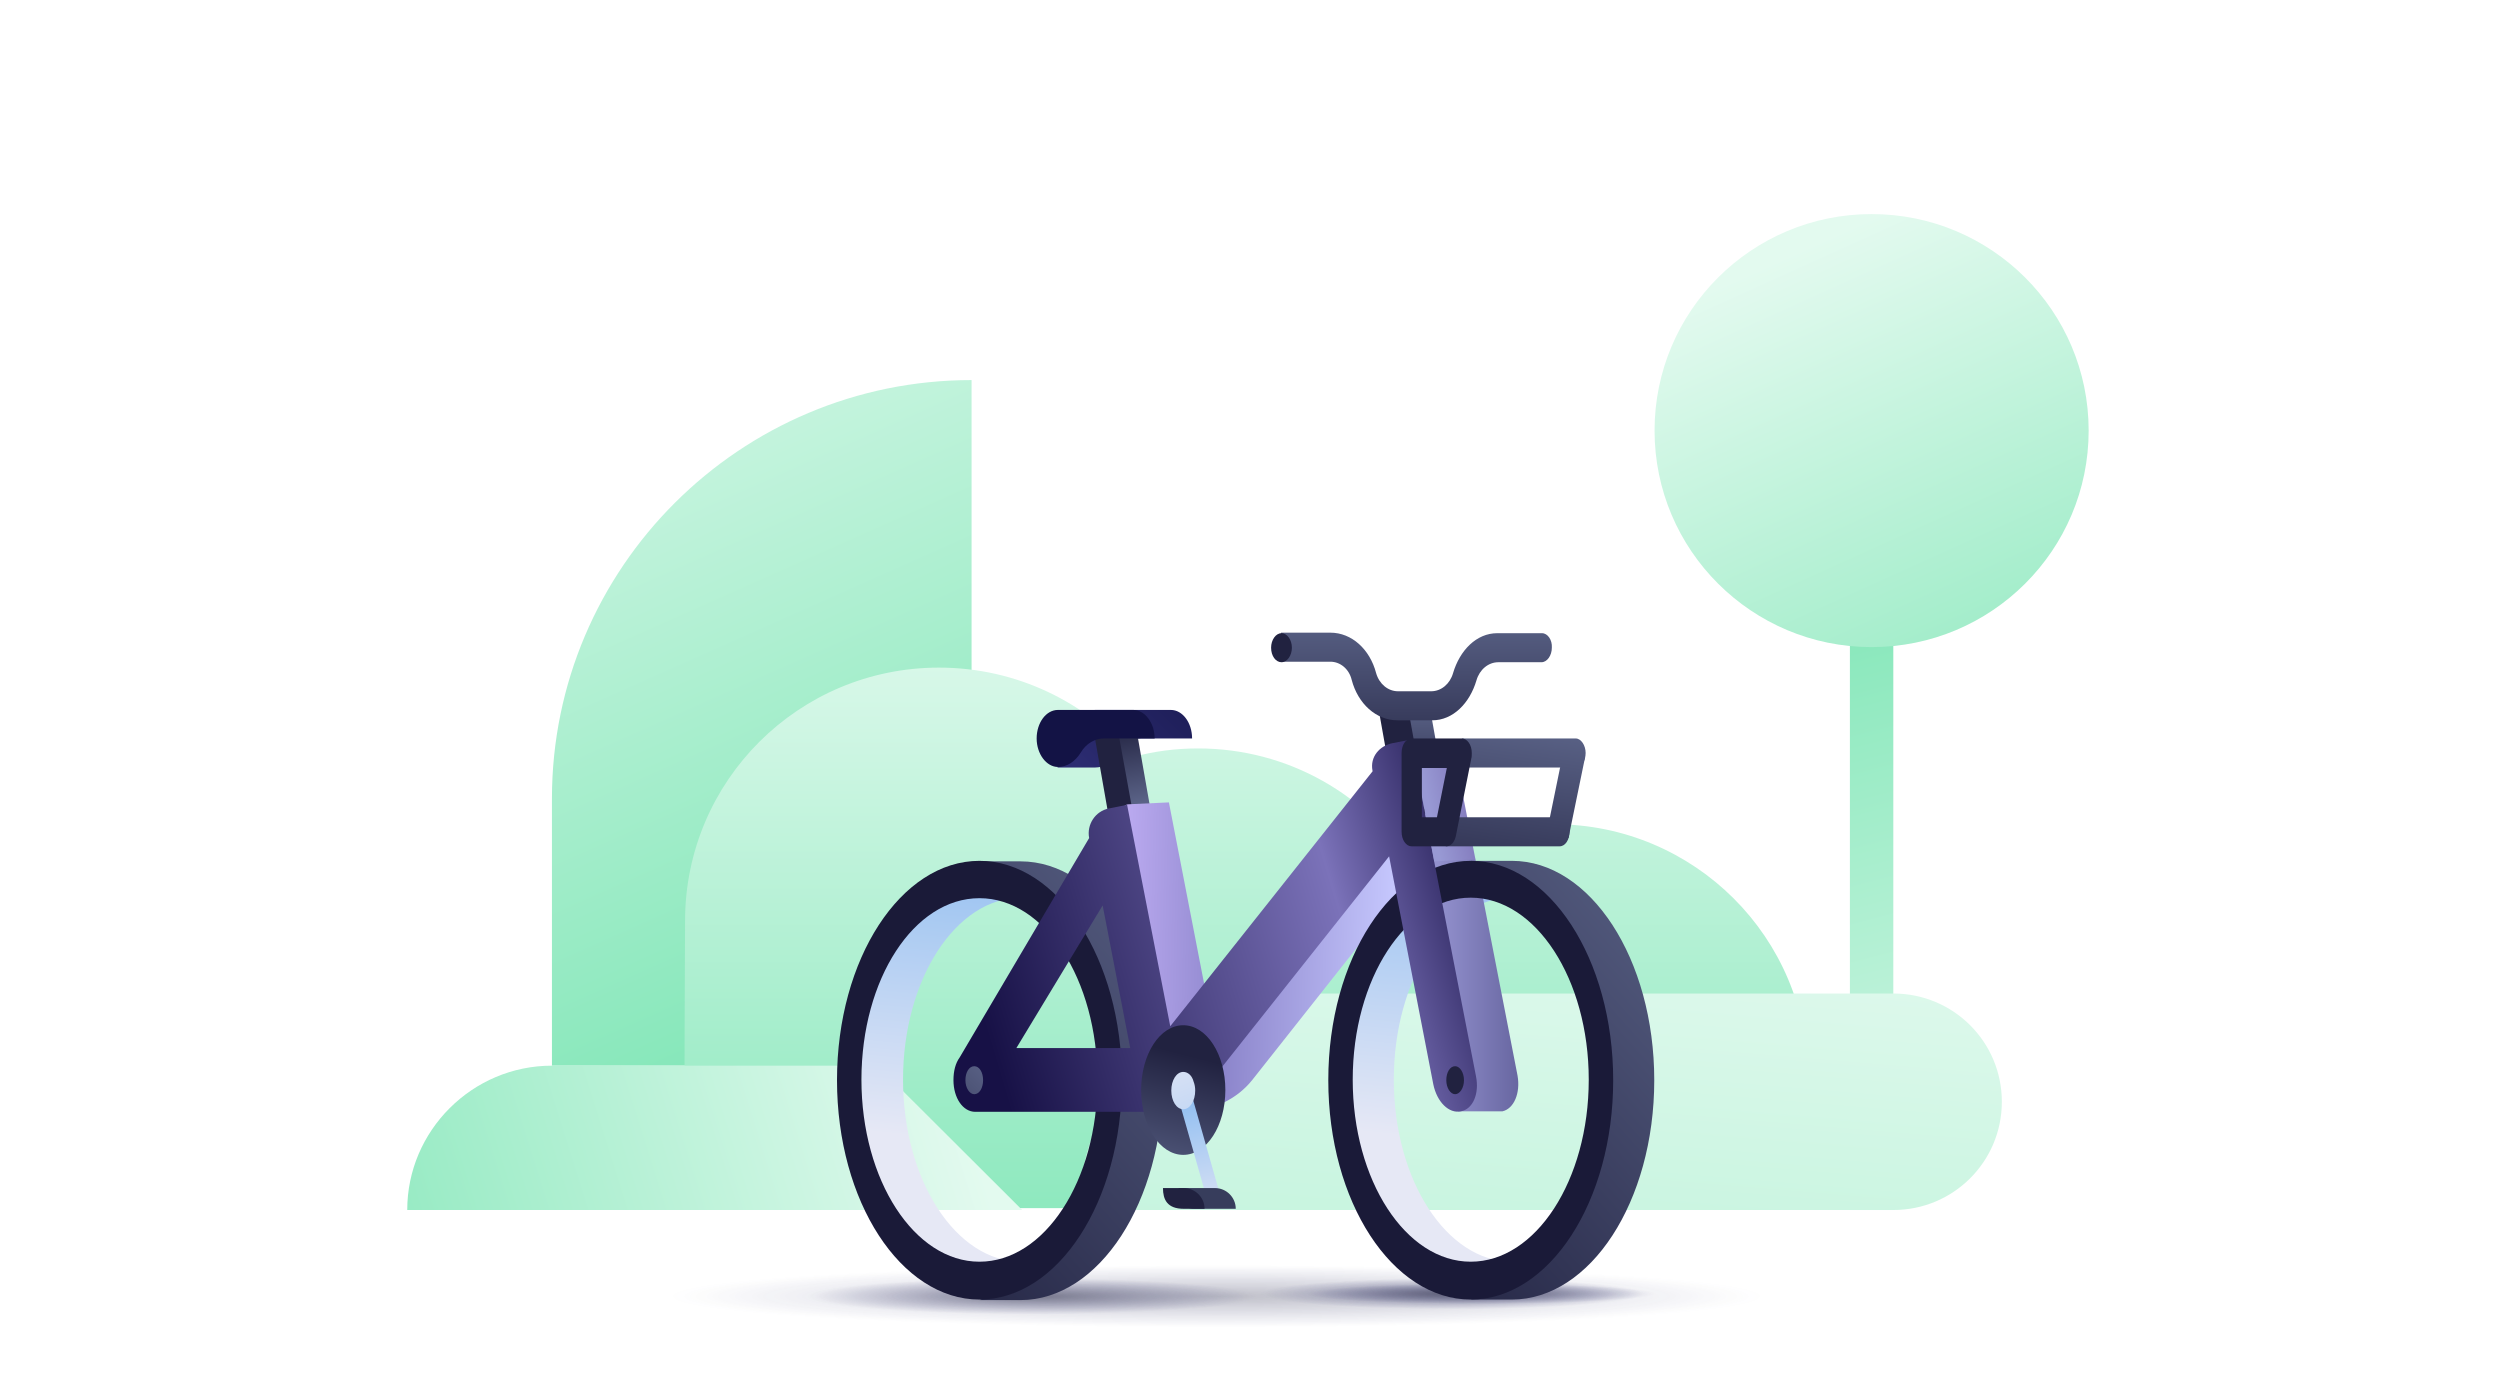<svg width="182" height="101" viewBox="0 0 182 101" fill="none" xmlns="http://www.w3.org/2000/svg">
<g clip-path="url(#clip0_8068_16348)">
<path d="M137.833 46.058H134.673V88.089H137.833V46.058Z" fill="url(#paint0_linear_8068_16348)"/>
<path d="M70.731 27.669C53.876 27.669 40.181 41.329 40.181 58.142V77.581H70.731V27.669Z" fill="url(#paint1_linear_8068_16348)"/>
<path d="M49.82 87.954H128.985C130.67 85.169 131.618 81.912 131.618 78.444C131.618 68.251 123.349 60.003 113.131 60.003C109.338 60.003 105.809 61.159 102.86 63.102C99.594 57.901 93.8 54.486 87.216 54.486C85.584 54.486 83.951 54.696 82.476 55.117C79.105 51.124 73.996 48.602 68.36 48.602C58.142 48.602 49.873 56.85 49.873 67.043C49.82 77.183 49.82 87.954 49.82 87.954Z" fill="url(#paint2_linear_8068_16348)"/>
<path d="M63.883 77.581H40.181C34.387 77.581 29.647 82.31 29.647 88.089H74.417L63.883 77.581Z" fill="url(#paint3_linear_8068_16348)"/>
<path d="M94.38 72.328L137.833 72.328C142.205 72.328 145.734 75.848 145.734 80.209C145.734 84.569 142.205 88.089 137.833 88.089H78.578C78.578 79.368 85.636 72.328 94.38 72.328Z" fill="url(#paint4_linear_8068_16348)"/>
<path d="M136.253 47.109C144.98 47.109 152.054 40.052 152.054 31.347C152.054 22.642 144.98 15.585 136.253 15.585C127.526 15.585 120.452 22.642 120.452 31.347C120.452 40.052 127.526 47.109 136.253 47.109Z" fill="url(#paint5_linear_8068_16348)"/>
<g opacity="0.75">
<path opacity="0.75" d="M88.563 96.647C110.51 96.647 128.302 95.632 128.302 94.382C128.302 93.13 110.51 92.116 88.563 92.116C66.615 92.116 48.823 93.13 48.823 94.382C48.823 95.632 66.615 96.647 88.563 96.647Z" fill="url(#paint6_radial_8068_16348)"/>
<path opacity="0.8" d="M105.669 95.325C113.362 95.325 119.597 94.818 119.597 94.193C119.597 93.567 113.362 93.06 105.669 93.06C97.977 93.06 91.742 93.567 91.742 94.193C91.742 94.818 97.977 95.325 105.669 95.325Z" fill="url(#paint7_radial_8068_16348)"/>
<path opacity="0.75" d="M75.127 95.703C84.115 95.703 91.401 95.111 91.401 94.382C91.401 93.652 84.115 93.06 75.127 93.06C66.139 93.06 58.852 93.652 58.852 94.382C58.852 95.111 66.139 95.703 75.127 95.703Z" fill="url(#paint8_radial_8068_16348)"/>
<path opacity="0.8" d="M107.789 94.948C114.791 94.948 120.468 94.61 120.468 94.193C120.468 93.776 114.791 93.438 107.789 93.438C100.787 93.438 95.11 93.776 95.11 94.193C95.11 94.61 100.787 94.948 107.789 94.948Z" fill="url(#paint9_radial_8068_16348)"/>
</g>
<path d="M77.814 90.719C76.754 91.437 75.543 91.852 74.332 91.852C69.601 91.852 65.741 85.925 65.741 78.601C65.741 71.277 69.601 65.35 74.332 65.35C75.581 65.35 76.754 65.765 77.814 66.482C77.814 66.482 73.045 63.537 71.039 63.915C69.033 64.293 62.713 66.293 62.713 78.563C62.713 90.833 69.639 92.531 69.639 92.531H75.43L77.814 90.719Z" fill="url(#paint10_linear_8068_16348)"/>
<path d="M74.294 62.707H71.304C71.304 62.707 80.88 66.331 80.88 78.676C80.88 90.531 71.304 94.646 71.304 94.646H74.294C80.009 94.646 84.665 87.51 84.665 78.676C84.665 69.842 80.009 62.707 74.294 62.707Z" fill="url(#paint11_linear_8068_16348)"/>
<path d="M113.542 90.719C112.482 91.437 111.271 91.852 110.06 91.852C105.329 91.852 101.469 85.925 101.469 78.601C101.469 71.277 105.329 65.35 110.06 65.35C111.309 65.35 112.482 65.765 113.542 66.482C113.542 66.482 108.773 63.537 106.767 63.915C104.761 64.293 98.441 66.293 98.441 78.563C98.441 90.833 105.367 92.531 105.367 92.531H111.158L113.542 90.719Z" fill="url(#paint12_linear_8068_16348)"/>
<path d="M85.232 51.683H79.744C78.874 51.683 78.193 52.627 78.193 53.76L76.981 55.874H79.744C80.388 55.874 80.993 55.496 81.41 54.817C81.826 54.175 82.431 53.76 83.075 53.76H86.784C86.784 52.627 86.103 51.683 85.232 51.683Z" fill="url(#paint13_linear_8068_16348)"/>
<path d="M82.015 59.309L80.88 52.854L82.621 52.476L83.756 58.932L82.015 59.309Z" fill="url(#paint14_linear_8068_16348)"/>
<path d="M80.69 59.309L79.555 52.854L81.258 52.476L82.431 58.932L80.69 59.309Z" fill="#212240"/>
<path d="M80.35 53.76H84.059C84.059 52.627 83.34 51.683 82.507 51.683H77.019C76.149 51.683 75.468 52.627 75.468 53.76C75.468 54.892 76.187 55.836 77.019 55.836C77.663 55.836 78.268 55.459 78.684 54.779C79.063 54.137 79.706 53.76 80.35 53.76Z" fill="#131345"/>
<path d="M103.057 55.911L88.241 74.609L85.096 58.414L82.091 58.554C81.334 58.743 82.14 59.818 82.33 60.804L85.323 76.201L86.687 80.828C88.43 80.79 90.06 79.994 91.159 78.629L104.232 62.093L103.057 55.911Z" fill="url(#paint15_linear_8068_16348)"/>
<path d="M71.304 62.669C65.589 62.669 60.934 69.805 60.934 78.639C60.934 87.473 65.589 94.608 71.304 94.608C77.019 94.608 81.674 87.473 81.674 78.639C81.674 69.805 77.019 62.669 71.304 62.669ZM71.304 91.852C66.573 91.852 62.713 85.925 62.713 78.601C62.713 71.277 66.535 65.388 71.304 65.388C76.073 65.388 79.895 71.315 79.895 78.639C79.895 85.963 76.035 91.852 71.304 91.852Z" fill="#1A1A38"/>
<path d="M110.476 78.299L107.411 62.556L102.604 54.439L106.956 76.751L106.162 80.904H109.152C109.227 80.904 109.303 80.904 109.379 80.904C110.211 80.715 110.703 79.583 110.476 78.299Z" fill="url(#paint16_linear_8068_16348)"/>
<path d="M103.361 59.309L101.998 51.683L104.042 51.23L105.405 58.856L103.361 59.309Z" fill="url(#paint17_linear_8068_16348)"/>
<path d="M86.481 78.488C86.594 78.45 86.67 78.45 86.708 78.412C86.632 78.412 86.481 78.488 86.481 78.488Z" fill="url(#paint18_linear_8068_16348)"/>
<path d="M101.733 59.309L100.371 51.683L102.452 51.23L103.815 58.856L101.733 59.309Z" fill="url(#paint19_linear_8068_16348)"/>
<path d="M112.255 46.096H109C107.486 46.096 106.275 47.342 105.783 49.003C105.556 49.796 104.913 50.324 104.193 50.324H101.771C101.052 50.324 100.409 49.796 100.182 49.003C99.728 47.266 98.403 46.058 96.851 46.058H93.256C93.256 46.058 93.293 46.549 93.293 47.115C93.293 47.681 93.256 48.172 93.256 48.172H96.851C97.57 48.172 98.214 48.701 98.403 49.494C98.857 51.23 100.182 52.438 101.733 52.438H104.269C105.783 52.438 106.994 51.193 107.486 49.531C107.713 48.739 108.357 48.21 109.076 48.21H112.217C112.633 48.21 112.974 47.719 112.974 47.153C113.012 46.587 112.671 46.096 112.255 46.096Z" fill="url(#paint20_linear_8068_16348)"/>
<path d="M92.536 47.153C92.536 47.757 92.877 48.21 93.293 48.21C93.71 48.21 94.05 47.719 94.05 47.153C94.05 46.587 93.71 46.096 93.293 46.096C92.877 46.096 92.536 46.587 92.536 47.153Z" fill="#212240"/>
<path d="M110.06 62.669H107.07C107.07 62.669 116.645 66.294 116.645 78.639C116.645 90.493 107.07 94.608 107.07 94.608H110.06C115.775 94.608 120.43 87.473 120.43 78.639C120.43 69.805 115.775 62.669 110.06 62.669Z" fill="url(#paint21_linear_8068_16348)"/>
<path d="M107.07 62.669C101.355 62.669 96.7 69.805 96.7 78.639C96.7 87.473 101.355 94.608 107.07 94.608C112.785 94.608 117.44 87.473 117.44 78.639C117.44 69.805 112.785 62.669 107.07 62.669ZM107.07 91.852C102.339 91.852 98.478 85.925 98.478 78.601C98.478 71.277 102.339 65.35 107.07 65.35C111.801 65.35 115.661 71.277 115.661 78.601C115.661 85.925 111.801 91.852 107.07 91.852Z" fill="#1A1A38"/>
<path fill-rule="evenodd" clip-rule="evenodd" d="M99.917 56.1C99.728 55.119 100.409 54.288 101.393 54.099L102.718 53.835L104.383 62.594L107.449 78.337C107.714 79.62 107.222 80.753 106.351 80.904C105.481 81.092 104.61 80.224 104.345 78.941L101.127 62.341L88.109 78.752C87.011 80.111 85.384 80.904 83.643 80.941H83.189H71.002C70.093 80.941 69.412 79.922 69.412 78.638C69.412 77.959 69.564 77.393 69.866 76.977L79.29 61.008C79.101 60.026 79.744 59.045 80.728 58.856L82.053 58.592L85.194 74.712L99.926 56.147L99.917 56.1ZM80.274 65.916L73.992 76.298H82.28L80.274 65.916Z" fill="url(#paint22_linear_8068_16348)"/>
<path d="M102.718 53.835H105.707L107.411 62.556L104.421 62.707L102.718 53.835Z" fill="url(#paint23_linear_8068_16348)"/>
<path d="M105.934 77.619C105.556 77.619 105.291 78.072 105.291 78.639C105.291 79.205 105.594 79.658 105.934 79.658C106.275 79.658 106.578 79.205 106.578 78.639C106.578 78.072 106.275 77.619 105.934 77.619Z" fill="#212240"/>
<path d="M86.14 74.637C84.437 74.637 83.075 76.751 83.075 79.356C83.075 81.961 84.437 84.075 86.14 84.075C87.844 84.075 89.206 81.961 89.206 79.356C89.206 76.751 87.844 74.637 86.14 74.637Z" fill="url(#paint24_linear_8068_16348)"/>
<path d="M86.481 78.752L85.611 79.356L88.071 88.001L88.941 87.397L86.481 78.752Z" fill="url(#paint25_linear_8068_16348)"/>
<path d="M89.963 88.001H86.935C86.103 88.001 85.8 87.322 85.8 86.491H88.449C89.282 86.491 89.963 87.171 89.963 88.001Z" fill="url(#paint26_linear_8068_16348)"/>
<path d="M86.178 88.001C84.967 88.001 84.664 87.322 84.664 86.491H86.178C87.011 86.491 87.692 87.171 87.692 88.001H86.178Z" fill="#212240"/>
<path d="M70.926 77.619C70.547 77.619 70.282 78.072 70.282 78.639C70.282 79.205 70.585 79.658 70.926 79.658C71.304 79.658 71.569 79.205 71.569 78.639C71.569 78.072 71.304 77.619 70.926 77.619Z" fill="url(#paint27_linear_8068_16348)"/>
<path d="M86.141 78.035C85.648 78.035 85.27 78.639 85.27 79.394C85.27 80.149 85.648 80.753 86.141 80.753C86.632 80.753 87.011 80.149 87.011 79.394C87.011 79.167 86.973 78.941 86.897 78.752C86.784 78.299 86.481 78.035 86.141 78.035Z" fill="url(#paint28_linear_8068_16348)"/>
<path d="M112.671 60.291L113.845 54.553L115.396 55.119L114.185 61.008" fill="url(#paint29_linear_8068_16348)"/>
<path d="M113.542 59.498H105.253C105.253 59.498 105.291 59.989 105.291 60.555C105.291 61.122 105.253 61.612 105.253 61.612H113.542C113.958 61.612 114.261 61.122 114.261 60.555C114.299 59.989 113.958 59.498 113.542 59.498Z" fill="url(#paint30_linear_8068_16348)"/>
<path d="M114.715 53.76H106.427C106.427 53.76 106.465 54.251 106.465 54.817C106.465 55.421 106.427 55.874 106.427 55.874H114.715C115.132 55.874 115.434 55.383 115.434 54.817C115.434 54.251 115.094 53.76 114.715 53.76Z" fill="url(#paint31_linear_8068_16348)"/>
<path d="M107.108 55.232C107.146 55.119 107.146 54.968 107.146 54.817C107.146 54.213 106.805 53.76 106.427 53.76H102.755C102.339 53.76 102.036 54.251 102.036 54.817V60.555C102.036 61.159 102.377 61.612 102.755 61.612H105.291C105.67 61.612 105.935 61.235 106.01 60.744L107.108 55.232ZM104.61 59.498H103.512V55.912H105.329L104.61 59.498Z" fill="#212240"/>
</g>
<defs>
<linearGradient id="paint0_linear_8068_16348" x1="143.26" y1="93.882" x2="129.891" y2="42.64" gradientUnits="userSpaceOnUse">
<stop offset="0.002" stop-color="#E3FAEF"/>
<stop offset="1" stop-color="#81E6B7"/>
</linearGradient>
<linearGradient id="paint1_linear_8068_16348" x1="39.007" y1="15.922" x2="65.233" y2="74.815" gradientUnits="userSpaceOnUse">
<stop offset="0.002" stop-color="#E3FAEF"/>
<stop offset="1" stop-color="#81E6B7"/>
</linearGradient>
<linearGradient id="paint2_linear_8068_16348" x1="90.719" y1="42.093" x2="90.719" y2="95.158" gradientUnits="userSpaceOnUse">
<stop offset="0.002" stop-color="#E3FAEF"/>
<stop offset="1" stop-color="#81E6B7"/>
</linearGradient>
<linearGradient id="paint3_linear_8068_16348" x1="69.609" y1="78.722" x2="18.239" y2="94.86" gradientUnits="userSpaceOnUse">
<stop offset="0.002" stop-color="#E3FAEF"/>
<stop offset="1" stop-color="#81E6B7"/>
</linearGradient>
<linearGradient id="paint4_linear_8068_16348" x1="113.885" y1="63.171" x2="105.761" y2="160.11" gradientUnits="userSpaceOnUse">
<stop offset="0.002" stop-color="#E3FAEF"/>
<stop offset="1" stop-color="#81E6B7"/>
</linearGradient>
<linearGradient id="paint5_linear_8068_16348" x1="130.344" y1="18.396" x2="149.49" y2="60.726" gradientUnits="userSpaceOnUse">
<stop offset="0.002" stop-color="#E3FAEF"/>
<stop offset="1" stop-color="#81E6B7"/>
</linearGradient>
<radialGradient id="paint6_radial_8068_16348" cx="0" cy="0" r="1" gradientUnits="userSpaceOnUse" gradientTransform="translate(88.56 94.371) rotate(90) scale(2.265 39.74)">
<stop stop-color="#212240" stop-opacity="0.51"/>
<stop offset="1" stop-color="#23266A" stop-opacity="0"/>
</radialGradient>
<radialGradient id="paint7_radial_8068_16348" cx="0" cy="0" r="1" gradientUnits="userSpaceOnUse" gradientTransform="translate(105.669 94.185) rotate(90) scale(1.133 13.928)">
<stop stop-color="#212240"/>
<stop offset="1" stop-color="#23266A" stop-opacity="0"/>
</radialGradient>
<radialGradient id="paint8_radial_8068_16348" cx="0" cy="0" r="1" gradientUnits="userSpaceOnUse" gradientTransform="translate(75.117 94.371) rotate(90) scale(1.321 16.279)">
<stop stop-color="#212240"/>
<stop offset="1" stop-color="#23266A" stop-opacity="0"/>
</radialGradient>
<radialGradient id="paint9_radial_8068_16348" cx="0" cy="0" r="1" gradientUnits="userSpaceOnUse" gradientTransform="translate(107.794 94.183) rotate(90) scale(0.755 12.661)">
<stop stop-color="#212240"/>
<stop offset="1" stop-color="#23266A" stop-opacity="0"/>
</radialGradient>
<linearGradient id="paint10_linear_8068_16348" x1="69.819" y1="83.061" x2="72.506" y2="56.039" gradientUnits="userSpaceOnUse">
<stop offset="0" stop-color="#E6E8F5"/>
<stop offset="1" stop-color="#7EB5F0"/>
</linearGradient>
<linearGradient id="paint11_linear_8068_16348" x1="89.248" y1="57.577" x2="57.434" y2="86.041" gradientUnits="userSpaceOnUse">
<stop stop-color="#616A8F"/>
<stop offset="1" stop-color="#212240"/>
</linearGradient>
<linearGradient id="paint12_linear_8068_16348" x1="105.547" y1="83.061" x2="108.234" y2="56.039" gradientUnits="userSpaceOnUse">
<stop offset="0" stop-color="#E6E8F5"/>
<stop offset="1" stop-color="#7EB5F0"/>
</linearGradient>
<linearGradient id="paint13_linear_8068_16348" x1="77.375" y1="56.598" x2="89.182" y2="44.752" gradientUnits="userSpaceOnUse">
<stop stop-color="#2E2E75"/>
<stop offset="1" stop-color="#131345"/>
</linearGradient>
<linearGradient id="paint14_linear_8068_16348" x1="82.934" y1="59.144" x2="81.71" y2="52.631" gradientUnits="userSpaceOnUse">
<stop stop-color="#616A8F"/>
<stop offset="1" stop-color="#212240"/>
</linearGradient>
<linearGradient id="paint15_linear_8068_16348" x1="110.714" y1="80.828" x2="78.206" y2="80.042" gradientUnits="userSpaceOnUse">
<stop offset="0.283" stop-color="#C7C9FF"/>
<stop offset="0.663" stop-color="#8D86CC"/>
<stop offset="1" stop-color="#CEB9FF"/>
</linearGradient>
<linearGradient id="paint16_linear_8068_16348" x1="119.66" y1="77.596" x2="104.672" y2="77.596" gradientUnits="userSpaceOnUse">
<stop offset="0.002" stop-color="#25255C"/>
<stop offset="1" stop-color="#9391CE"/>
</linearGradient>
<linearGradient id="paint17_linear_8068_16348" x1="103.768" y1="50.503" x2="103.643" y2="59.375" gradientUnits="userSpaceOnUse">
<stop stop-color="#616A8F"/>
<stop offset="1" stop-color="#212240"/>
</linearGradient>
<linearGradient id="paint18_linear_8068_16348" x1="86.636" y1="78.401" x2="86.553" y2="78.461" gradientUnits="userSpaceOnUse">
<stop stop-color="#4988F5"/>
<stop offset="1" stop-color="#3471E1"/>
</linearGradient>
<linearGradient id="paint19_linear_8068_16348" x1="102.164" y1="58.141" x2="102.101" y2="55.435" gradientUnits="userSpaceOnUse">
<stop stop-color="#616A8F"/>
<stop offset="1" stop-color="#212240"/>
</linearGradient>
<linearGradient id="paint20_linear_8068_16348" x1="103.145" y1="43.138" x2="103.145" y2="57.547" gradientUnits="userSpaceOnUse">
<stop stop-color="#616A8F"/>
<stop offset="1" stop-color="#212240"/>
</linearGradient>
<linearGradient id="paint21_linear_8068_16348" x1="125.013" y1="57.54" x2="93.2" y2="86.004" gradientUnits="userSpaceOnUse">
<stop stop-color="#616A8F"/>
<stop offset="1" stop-color="#212240"/>
</linearGradient>
<linearGradient id="paint22_linear_8068_16348" x1="69.5" y1="67.329" x2="106.979" y2="56.181" gradientUnits="userSpaceOnUse">
<stop stop-color="#171146"/>
<stop offset="0.695" stop-color="#7B72B9"/>
<stop offset="0.998" stop-color="#1A144A"/>
</linearGradient>
<linearGradient id="paint23_linear_8068_16348" x1="112.67" y1="58.271" x2="102.404" y2="60.427" gradientUnits="userSpaceOnUse">
<stop offset="0.056" stop-color="#453975"/>
<stop offset="0.322" stop-color="#7262AA"/>
<stop offset="0.812" stop-color="#9899D4"/>
</linearGradient>
<linearGradient id="paint24_linear_8068_16348" x1="83.941" y1="87.841" x2="86.767" y2="76.889" gradientUnits="userSpaceOnUse">
<stop stop-color="#616A8F"/>
<stop offset="1" stop-color="#212240"/>
</linearGradient>
<linearGradient id="paint25_linear_8068_16348" x1="88.55" y1="89.345" x2="86.102" y2="77.922" gradientUnits="userSpaceOnUse">
<stop offset="0" stop-color="#E6E8F5"/>
<stop offset="1" stop-color="#7EB5F0"/>
</linearGradient>
<linearGradient id="paint26_linear_8068_16348" x1="87.774" y1="89.086" x2="87.398" y2="96.92" gradientUnits="userSpaceOnUse">
<stop stop-color="#373D5C"/>
<stop offset="1" stop-color="#212240"/>
</linearGradient>
<linearGradient id="paint27_linear_8068_16348" x1="71" y1="74.794" x2="62.787" y2="83.082" gradientUnits="userSpaceOnUse">
<stop stop-color="#616A8F"/>
<stop offset="1" stop-color="#212240"/>
</linearGradient>
<linearGradient id="paint28_linear_8068_16348" x1="84.492" y1="75.357" x2="91.746" y2="93.207" gradientUnits="userSpaceOnUse">
<stop offset="0" stop-color="#E6E8F5"/>
<stop offset="1" stop-color="#7EB5F0"/>
</linearGradient>
<linearGradient id="paint29_linear_8068_16348" x1="114.982" y1="51.348" x2="112.534" y2="68.024" gradientUnits="userSpaceOnUse">
<stop stop-color="#616A8F"/>
<stop offset="1" stop-color="#212240"/>
</linearGradient>
<linearGradient id="paint30_linear_8068_16348" x1="111.152" y1="50.786" x2="108.703" y2="67.462" gradientUnits="userSpaceOnUse">
<stop stop-color="#616A8F"/>
<stop offset="1" stop-color="#212240"/>
</linearGradient>
<linearGradient id="paint31_linear_8068_16348" x1="111.449" y1="50.83" x2="109.001" y2="67.506" gradientUnits="userSpaceOnUse">
<stop stop-color="#616A8F"/>
<stop offset="1" stop-color="#212240"/>
</linearGradient>
<clipPath id="clip0_8068_16348">
<rect width="181.667" height="100.674" fill="white"/>
</clipPath>
</defs>
</svg>

